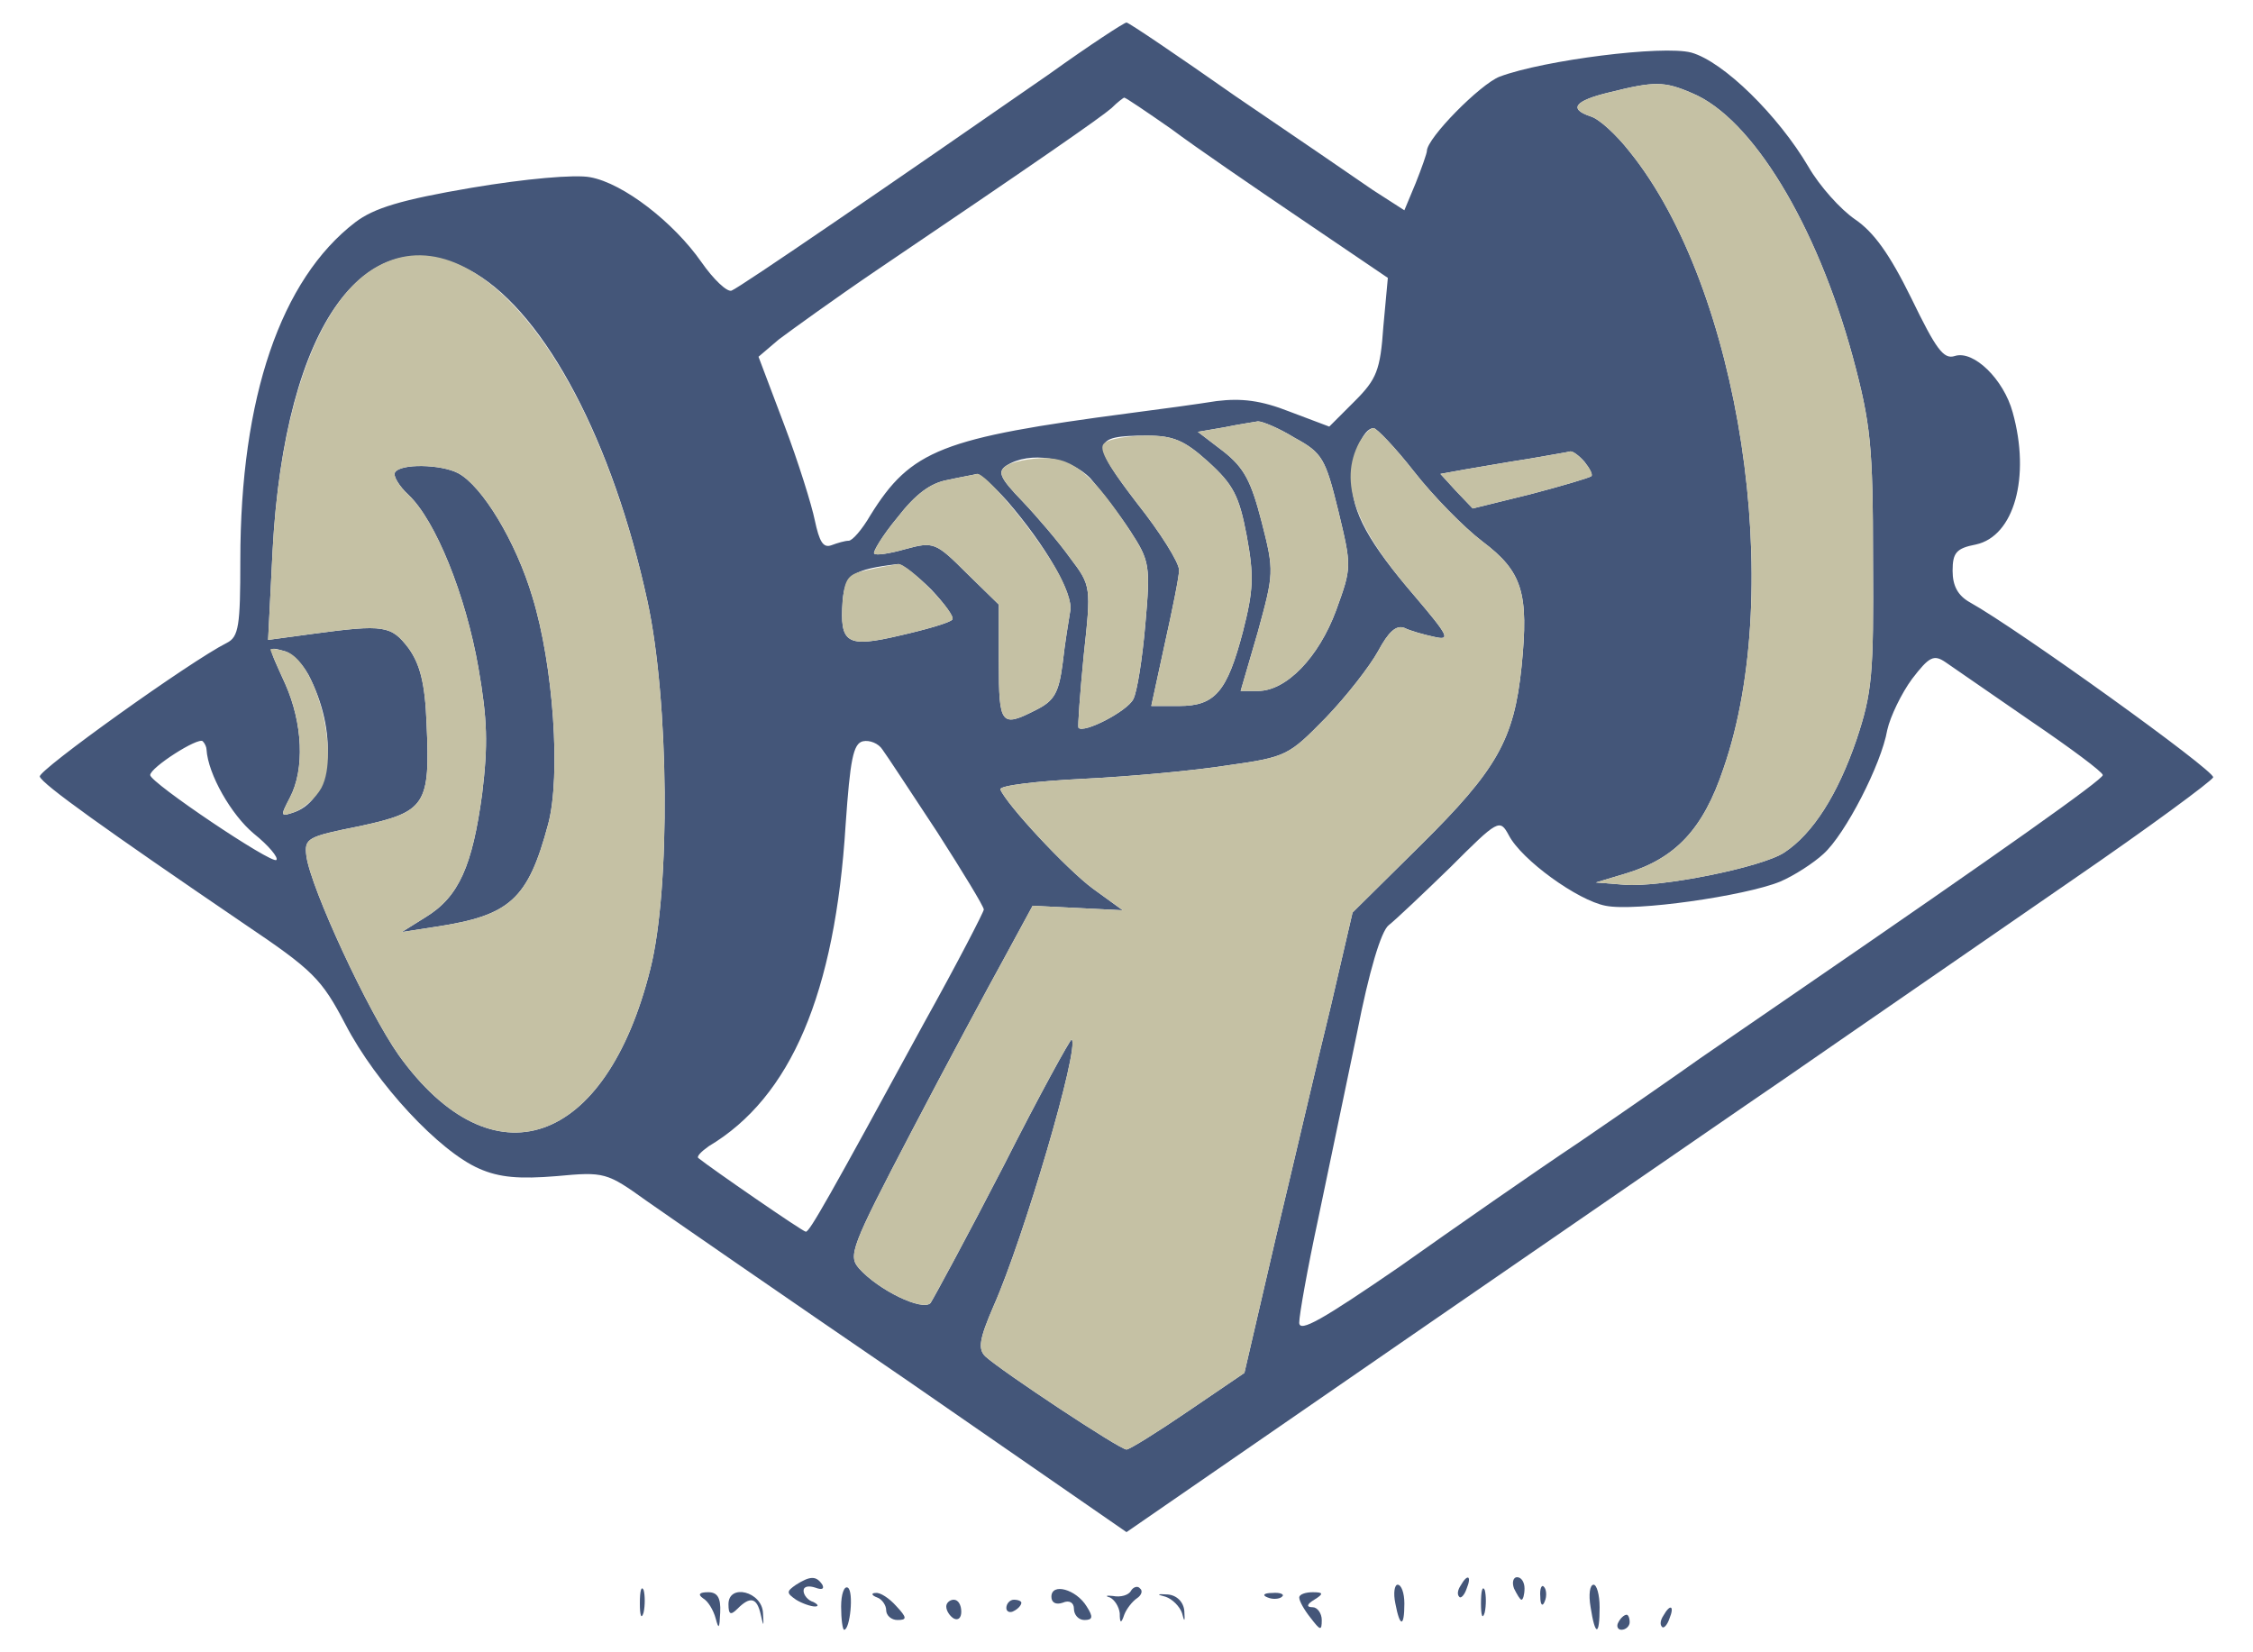 <!--?xml version="1.0" standalone="no"?-->

<svg version="1.0" xmlns="http://www.w3.org/2000/svg" width="300pt" height="220pt" viewBox="0 0 300 220" preserveAspectRatio="xMidYMid meet">
<g transform="translate(0,220) scale(0.1,-0.1)" fill="#445679" stroke="none">
<path class="node" id="node1" d="M1398 2102 c-209 -145 -413 -285 -424 -289 -6 -2 -24 15 -40 38 -37
53 -104 105 -148 113 -20 4 -87 -2 -158 -14 -94 -16 -130 -27 -155 -46 -99
-76 -153 -233 -153 -450 0 -87 -2 -102 -18 -110 -48 -24 -252 -170 -249 -178
3 -10 87 -70 272 -196 92 -62 103 -73 135 -134 41 -79 125 -169 178 -192 27
-12 54 -14 103 -10 64 6 67 5 120 -33 30 -21 186 -129 347 -239 l292 -202 403
278 c221 152 412 284 424 292 12 8 73 50 135 93 62 43 196 135 297 205 102 70
186 132 188 137 2 9 -261 198 -324 233 -16 9 -23 22 -23 42 0 24 5 30 31 35
51 11 73 90 49 176 -12 44 -52 83 -77 75 -15 -5 -25 9 -58 77 -29 59 -50 88
-75 105 -19 13 -47 44 -62 70 -40 68 -113 140 -156 152 -38 10 -196 -10 -255
-32 -26 -10 -97 -82 -97 -99 0 -3 -7 -23 -15 -43 l-15 -36 -42 27 c-23 16
-105 72 -183 125 -77 54 -142 98 -145 98 -3 0 -49 -30 -102 -68z m855 -26 c80
-33 166 -175 214 -351 24 -89 27 -119 27 -270 1 -153 -1 -177 -22 -240 -25
-73 -58 -125 -96 -150 -30 -20 -166 -47 -213 -43 l-38 3 40 12 c66 20 103 59
130 140 83 239 22 639 -125 821 -18 23 -41 44 -52 47 -30 10 -21 21 25 32 60
15 73 15 110 -1z m-693 -48 c32 -24 111 -78 173 -120 l115 -78 -6 -65 c-4 -58
-9 -70 -38 -99 l-34 -34 -53 20 c-38 15 -64 18 -97 14 -25 -4 -76 -11 -115
-16 -251 -33 -292 -49 -346 -136 -11 -19 -24 -34 -29 -34 -5 0 -15 -3 -23 -6
-11 -4 -16 5 -22 33 -4 20 -22 78 -41 128 l-34 90 27 23 c16 12 74 54 130 92
213 144 298 203 313 216 8 8 16 14 17 14 2 0 30 -19 63 -42z m-927 -192 c94
-56 183 -224 229 -436 29 -133 31 -383 4 -490 -59 -237 -210 -289 -335 -115
-41 58 -117 222 -123 265 -3 24 1 26 71 40 88 19 94 28 89 137 -2 54 -9 79
-24 100 -23 30 -32 32 -128 19 l-59 -8 6 119 c16 302 126 453 270 369z m1091
-219 c37 -20 41 -28 58 -97 18 -75 18 -75 -3 -133 -23 -62 -66 -107 -104 -107
l-23 0 23 79 c21 77 22 80 5 146 -14 54 -23 72 -51 94 l-34 26 35 6 c19 4 40
7 45 8 6 0 28 -9 49 -22z m159 -45 c25 -32 66 -74 91 -93 53 -40 62 -68 52
-167 -10 -97 -33 -137 -134 -237 l-91 -90 -29 -125 c-17 -69 -49 -207 -73
-307 l-42 -181 -75 -51 c-41 -28 -78 -51 -82 -51 -9 0 -166 104 -188 124 -10
10 -8 23 11 67 40 90 115 345 104 355 -1 2 -43 -74 -91 -169 -49 -95 -93 -176
-97 -182 -11 -11 -69 17 -95 46 -15 17 -11 28 69 181 47 90 103 194 124 232
l38 70 60 -3 60 -3 -40 29 c-35 26 -115 112 -123 132 -1 5 48 11 110 14 62 3
149 11 193 18 78 11 81 13 130 63 28 29 59 69 70 89 14 26 24 35 35 31 8 -4
26 -9 40 -12 22 -5 19 1 -26 54 -61 71 -84 112 -84 154 0 33 15 70 29 70 4 0
29 -26 54 -58z m-274 13 c33 -30 41 -45 51 -98 10 -54 9 -73 -5 -128 -21 -80
-37 -99 -85 -99 l-37 0 18 83 c10 45 19 89 19 98 0 10 -25 50 -56 89 -62 81
-61 90 13 90 35 0 50 -6 82 -35z m501 0 c7 -9 11 -17 9 -19 -2 -2 -39 -13 -81
-24 l-77 -19 -22 23 -21 23 33 6 c19 3 57 10 84 14 28 5 53 9 56 10 4 0 12 -6
19 -14z m-658 -22 c14 -16 38 -47 53 -70 26 -40 27 -46 20 -125 -4 -46 -11
-90 -16 -99 -8 -16 -66 -46 -73 -38 -1 2 2 45 7 96 10 92 10 93 -18 130 -15
21 -44 55 -64 76 -30 31 -33 39 -21 47 31 20 85 11 112 -17z m-111 -30 c51
-59 89 -124 84 -147 -2 -12 -7 -42 -10 -69 -5 -39 -11 -50 -35 -62 -47 -24
-50 -21 -50 63 l0 77 -43 42 c-41 41 -44 42 -81 32 -21 -6 -40 -9 -42 -6 -2 2
11 24 31 48 24 31 44 46 67 50 18 4 36 7 39 8 4 0 22 -16 40 -36z m-101 -118
c18 -19 31 -37 28 -40 -3 -4 -34 -13 -69 -21 -72 -17 -81 -11 -77 46 3 35 14
42 74 49 5 0 25 -15 44 -34z m-826 -120 c37 -77 27 -158 -21 -176 -20 -7 -20
-6 -7 19 20 38 17 99 -6 151 -24 53 -24 50 -1 44 11 -3 27 -20 35 -38z m2290
-55 c53 -36 96 -68 96 -72 0 -6 -134 -101 -405 -287 -44 -30 -103 -71 -131
-90 -28 -20 -100 -70 -160 -111 -60 -40 -169 -116 -241 -167 -102 -70 -133
-88 -133 -74 0 10 11 72 25 137 14 66 37 178 52 249 16 82 32 135 42 143 9 7
46 42 82 77 64 64 66 65 78 43 17 -33 92 -87 129 -94 39 -8 185 13 232 32 19
8 45 25 58 37 29 26 77 119 85 165 4 18 19 49 33 68 23 30 29 33 45 22 10 -7
61 -42 113 -78z m-2429 -38 c2 -33 33 -87 63 -112 20 -16 33 -32 30 -35 -6 -6
-168 103 -168 113 0 10 64 51 70 45 3 -3 5 -8 5 -11z m973 -110 c34 -53 62
-99 62 -103 0 -3 -35 -71 -79 -150 -129 -237 -153 -279 -158 -279 -4 0 -127
85 -143 98 -3 2 4 9 14 16 109 65 168 203 182 428 6 86 10 108 23 111 9 2 21
-3 26 -11 6 -8 38 -57 73 -110z"></path>
<path class="node" id="node2" d="M526 1571 c-3 -4 5 -18 18 -30 36 -34 76 -133 93 -230 12 -69 13
-102 5 -168 -13 -96 -31 -137 -75 -164 l-32 -20 45 7 c99 15 123 36 150 137
17 64 7 211 -21 302 -22 74 -67 148 -99 165 -23 12 -77 13 -84 1z"></path>
<path class="node" id="node3" d="M1060 90 c-13 -9 -13 -11 0 -20 8 -5 20 -9 25 -9 6 0 4 3 -2 6 -7 2
-13 9 -13 15 0 6 7 7 16 4 8 -3 12 -2 9 4 -8 12 -16 12 -35 0z"></path>
<path class="node" id="node4" d="M1945 89 c-4 -6 -5 -12 -2 -15 2 -3 7 2 10 11 7 17 1 20 -8 4z"></path>
<path class="node" id="node5" d="M2016 85 c4 -8 8 -15 10 -15 2 0 4 7 4 15 0 8 -4 15 -10 15 -5 0 -7
-7 -4 -15z"></path>
<path class="node" id="node6" d="M852 65 c0 -16 2 -22 5 -12 2 9 2 23 0 30 -3 6 -5 -1 -5 -18z"></path>
<path class="node" id="node7" d="M1120 61 c0 -17 2 -31 4 -31 8 0 13 51 5 56 -5 3 -9 -9 -9 -25z"></path>
<path class="node" id="node8" d="M1400 74 c0 -8 6 -11 15 -8 9 4 15 0 15 -8 0 -8 6 -15 14 -15 11 0
12 4 3 18 -14 23 -47 32 -47 13z"></path>
<path class="node" id="node9" d="M1506 82 c-3 -6 -14 -9 -24 -7 -9 1 -11 0 -4 -2 6 -3 12 -12 13 -21
0 -14 2 -14 6 -2 3 8 11 18 17 22 6 4 8 10 4 13 -3 4 -9 2 -12 -3z"></path>
<path class="node" id="node10" d="M1858 65 c6 -32 12 -32 12 0 0 14 -4 25 -9 25 -4 0 -6 -11 -3 -25z"></path>
<path class="node" id="node11" d="M1972 65 c0 -16 2 -22 5 -12 2 9 2 23 0 30 -3 6 -5 -1 -5 -18z"></path>
<path class="node" id="node12" d="M2051 74 c0 -11 3 -14 6 -6 3 7 2 16 -1 19 -3 4 -6 -2 -5 -13z"></path>
<path class="node" id="node13" d="M2118 60 c6 -39 12 -39 12 0 0 17 -4 30 -8 30 -5 0 -7 -13 -4 -30z"></path>
<path class="node" id="node14" d="M936 72 c7 -4 14 -16 17 -27 4 -15 5 -14 6 8 1 20 -4 27 -16 27 -12
0 -14 -3 -7 -8z"></path>
<path class="node" id="node15" d="M970 64 c0 -14 3 -15 12 -6 17 17 26 15 31 -8 4 -17 4 -16 3 2 -1 29
-46 40 -46 12z"></path>
<path class="node" id="node16" d="M1168 73 c6 -2 12 -10 12 -17 0 -7 7 -13 15 -13 13 0 13 3 -2 19 -9
10 -21 18 -27 17 -6 0 -6 -3 2 -6z"></path>
<path class="node" id="node17" d="M1552 74 c9 -3 19 -13 22 -22 3 -12 4 -12 3 3 -1 12 -10 21 -22 22
-15 1 -15 0 -3 -3z"></path>
<path class="node" id="node18" d="M1688 73 c7 -3 16 -2 19 1 4 3 -2 6 -13 5 -11 0 -14 -3 -6 -6z"></path>
<path class="node" id="node19" d="M1730 73 c0 -5 7 -17 15 -27 13 -17 15 -18 15 -3 0 9 -6 17 -12 17
-9 0 -8 4 2 10 13 8 12 10 -2 10 -10 0 -18 -3 -18 -7z"></path>
<path class="node" id="node20" d="M1260 61 c0 -6 5 -13 10 -16 6 -3 10 1 10 9 0 9 -4 16 -10 16 -5 0
-10 -4 -10 -9z"></path>
<path class="node" id="node21" d="M1340 59 c0 -5 5 -7 10 -4 6 3 10 8 10 11 0 2 -4 4 -10 4 -5 0 -10
-5 -10 -11z"></path>
<path class="node" id="node22" d="M2215 49 c-4 -6 -5 -12 -2 -15 2 -3 7 2 10 11 7 17 1 20 -8 4z"></path>
<path class="node" id="node23" d="M2155 40 c-3 -5 -1 -10 4 -10 6 0 11 5 11 10 0 6 -2 10 -4 10 -3 0
-8 -4 -11 -10z"></path>
</g>
<g transform="translate(0,220) scale(0.1,-0.1)" fill="#C5C1A4" stroke="none">

<path class="node" id="node25" d="M2143 2077 c-46 -11 -55 -22 -25 -32 11 -3 34 -24 52 -47 147 -182
208 -582 125 -821 -27 -81 -64 -120 -130 -140 l-40 -12 38 -3 c47 -4 183 23
213 43 38 25 71 77 96 150 21 63 23 87 22 240 0 151 -3 181 -27 270 -48 176
-134 318 -214 351 -37 16 -50 16 -110 1z"></path>

<path class="node" id="node27" d="M497 1842 c-74 -46 -124 -185 -134 -375 l-6 -119 59 8 c96 13 105 11
128 -19 15 -21 22 -46 24 -100 5 -109 -1 -118 -89 -137 -70 -14 -74 -16 -71
-40 6 -43 82 -207 123 -265 125 -174 276 -122 335 115 27 107 25 357 -4 490
-71 324 -234 523 -365 442z m113 -272 c32 -17 77 -91 99 -165 28 -91 38 -238
21 -302 -27 -101 -51 -122 -150 -137 l-45 -7 32 20 c44 27 62 68 75 164 8 66
7 99 -5 168 -17 97 -57 196 -93 230 -13 12 -21 26 -18 30 7 12 61 11 84 -1z"></path>
<path class="node" id="node28" d="M1630 1631 l-35 -6 34 -26 c28 -22 37 -40 51 -94 17 -66 16 -69 -5
-146 l-23 -79 23 0 c38 0 81 45 104 107 21 58 21 58 3 133 -17 69 -21 77 -58
97 -21 13 -43 22 -49 22 -5 -1 -26 -4 -45 -8z"></path>
<path class="node" id="node29" d="M1810 1611 c-28 -53 -6 -113 74 -205 45 -53 48 -59 26 -54 -14 3 -32
8 -40 12 -11 4 -21 -5 -35 -31 -11 -20 -42 -60 -70 -89 -49 -50 -52 -52 -130
-63 -44 -7 -131 -15 -193 -18 -62 -3 -111 -9 -110 -14 8 -20 88 -106 123 -132
l40 -29 -60 3 -60 3 -38 -70 c-21 -38 -77 -142 -124 -232 -80 -153 -84 -164
-69 -181 26 -29 84 -57 95 -46 4 6 48 87 97 182 48 95 90 171 91 169 11 -10
-64 -265 -104 -355 -19 -44 -21 -57 -11 -67 22 -20 179 -124 188 -124 4 0 41
23 82 51 l75 51 42 181 c24 100 56 238 73 307 l29 125 91 90 c101 100 124 140
134 237 10 99 1 127 -52 167 -25 19 -66 61 -91 93 -25 32 -50 58 -54 58 -5 0
-13 -9 -19 -19z"></path>
<path class="node" id="node30" d="M1472 1611 c-11 -6 -1 -25 42 -81 31 -39 56 -79 56 -89 0 -9 -9 -53
-19 -98 l-18 -83 37 0 c48 0 64 19 85 99 14 55 15 74 5 128 -10 53 -18 68 -51
98 -32 29 -47 35 -82 35 -23 0 -48 -4 -55 -9z"></path>
<path class="node" id="node31" d="M2035 1589 c-27 -4 -65 -11 -84 -14 l-33 -6 21 -23 22 -23 77 19 c42
11 79 22 81 24 5 5 -20 34 -28 33 -3 -1 -28 -5 -56 -10z"></path>
<path class="node" id="node32" d="M1340 1580 c-12 -8 -9 -16 21 -47 20 -21 49 -55 64 -76 28 -37 28
-38 18 -130 -5 -51 -8 -94 -7 -96 7 -8 65 22 73 38 5 9 12 53 16 99 7 79 6 85
-20 125 -49 74 -75 97 -114 97 -20 0 -43 -5 -51 -10z"></path>
<path class="node" id="node33" d="M1262 1561 c-23 -4 -43 -19 -67 -50 -20 -24 -33 -46 -31 -48 2 -3 21
0 42 6 37 10 40 9 81 -32 l43 -42 0 -77 c0 -84 3 -87 50 -63 24 12 30 23 35
62 3 27 8 57 10 69 3 12 -8 40 -24 65 -32 52 -90 120 -100 118 -3 -1 -21 -4
-39 -8z"></path>
<path class="node" id="node34" d="M1155 1441 c-26 -5 -30 -11 -33 -41 -4 -57 5 -63 77 -46 35 8 66 17
69 21 7 7 -59 75 -72 74 -6 -1 -24 -4 -41 -8z"></path>
<path class="node" id="node35" d="M360 1335 c0 -1 9 -22 20 -46 23 -52 26 -113 6 -151 -13 -25 -13 -26
7 -19 12 5 28 19 35 32 25 47 -8 172 -49 182 -10 3 -19 4 -19 2z"></path>



</g>
</svg>